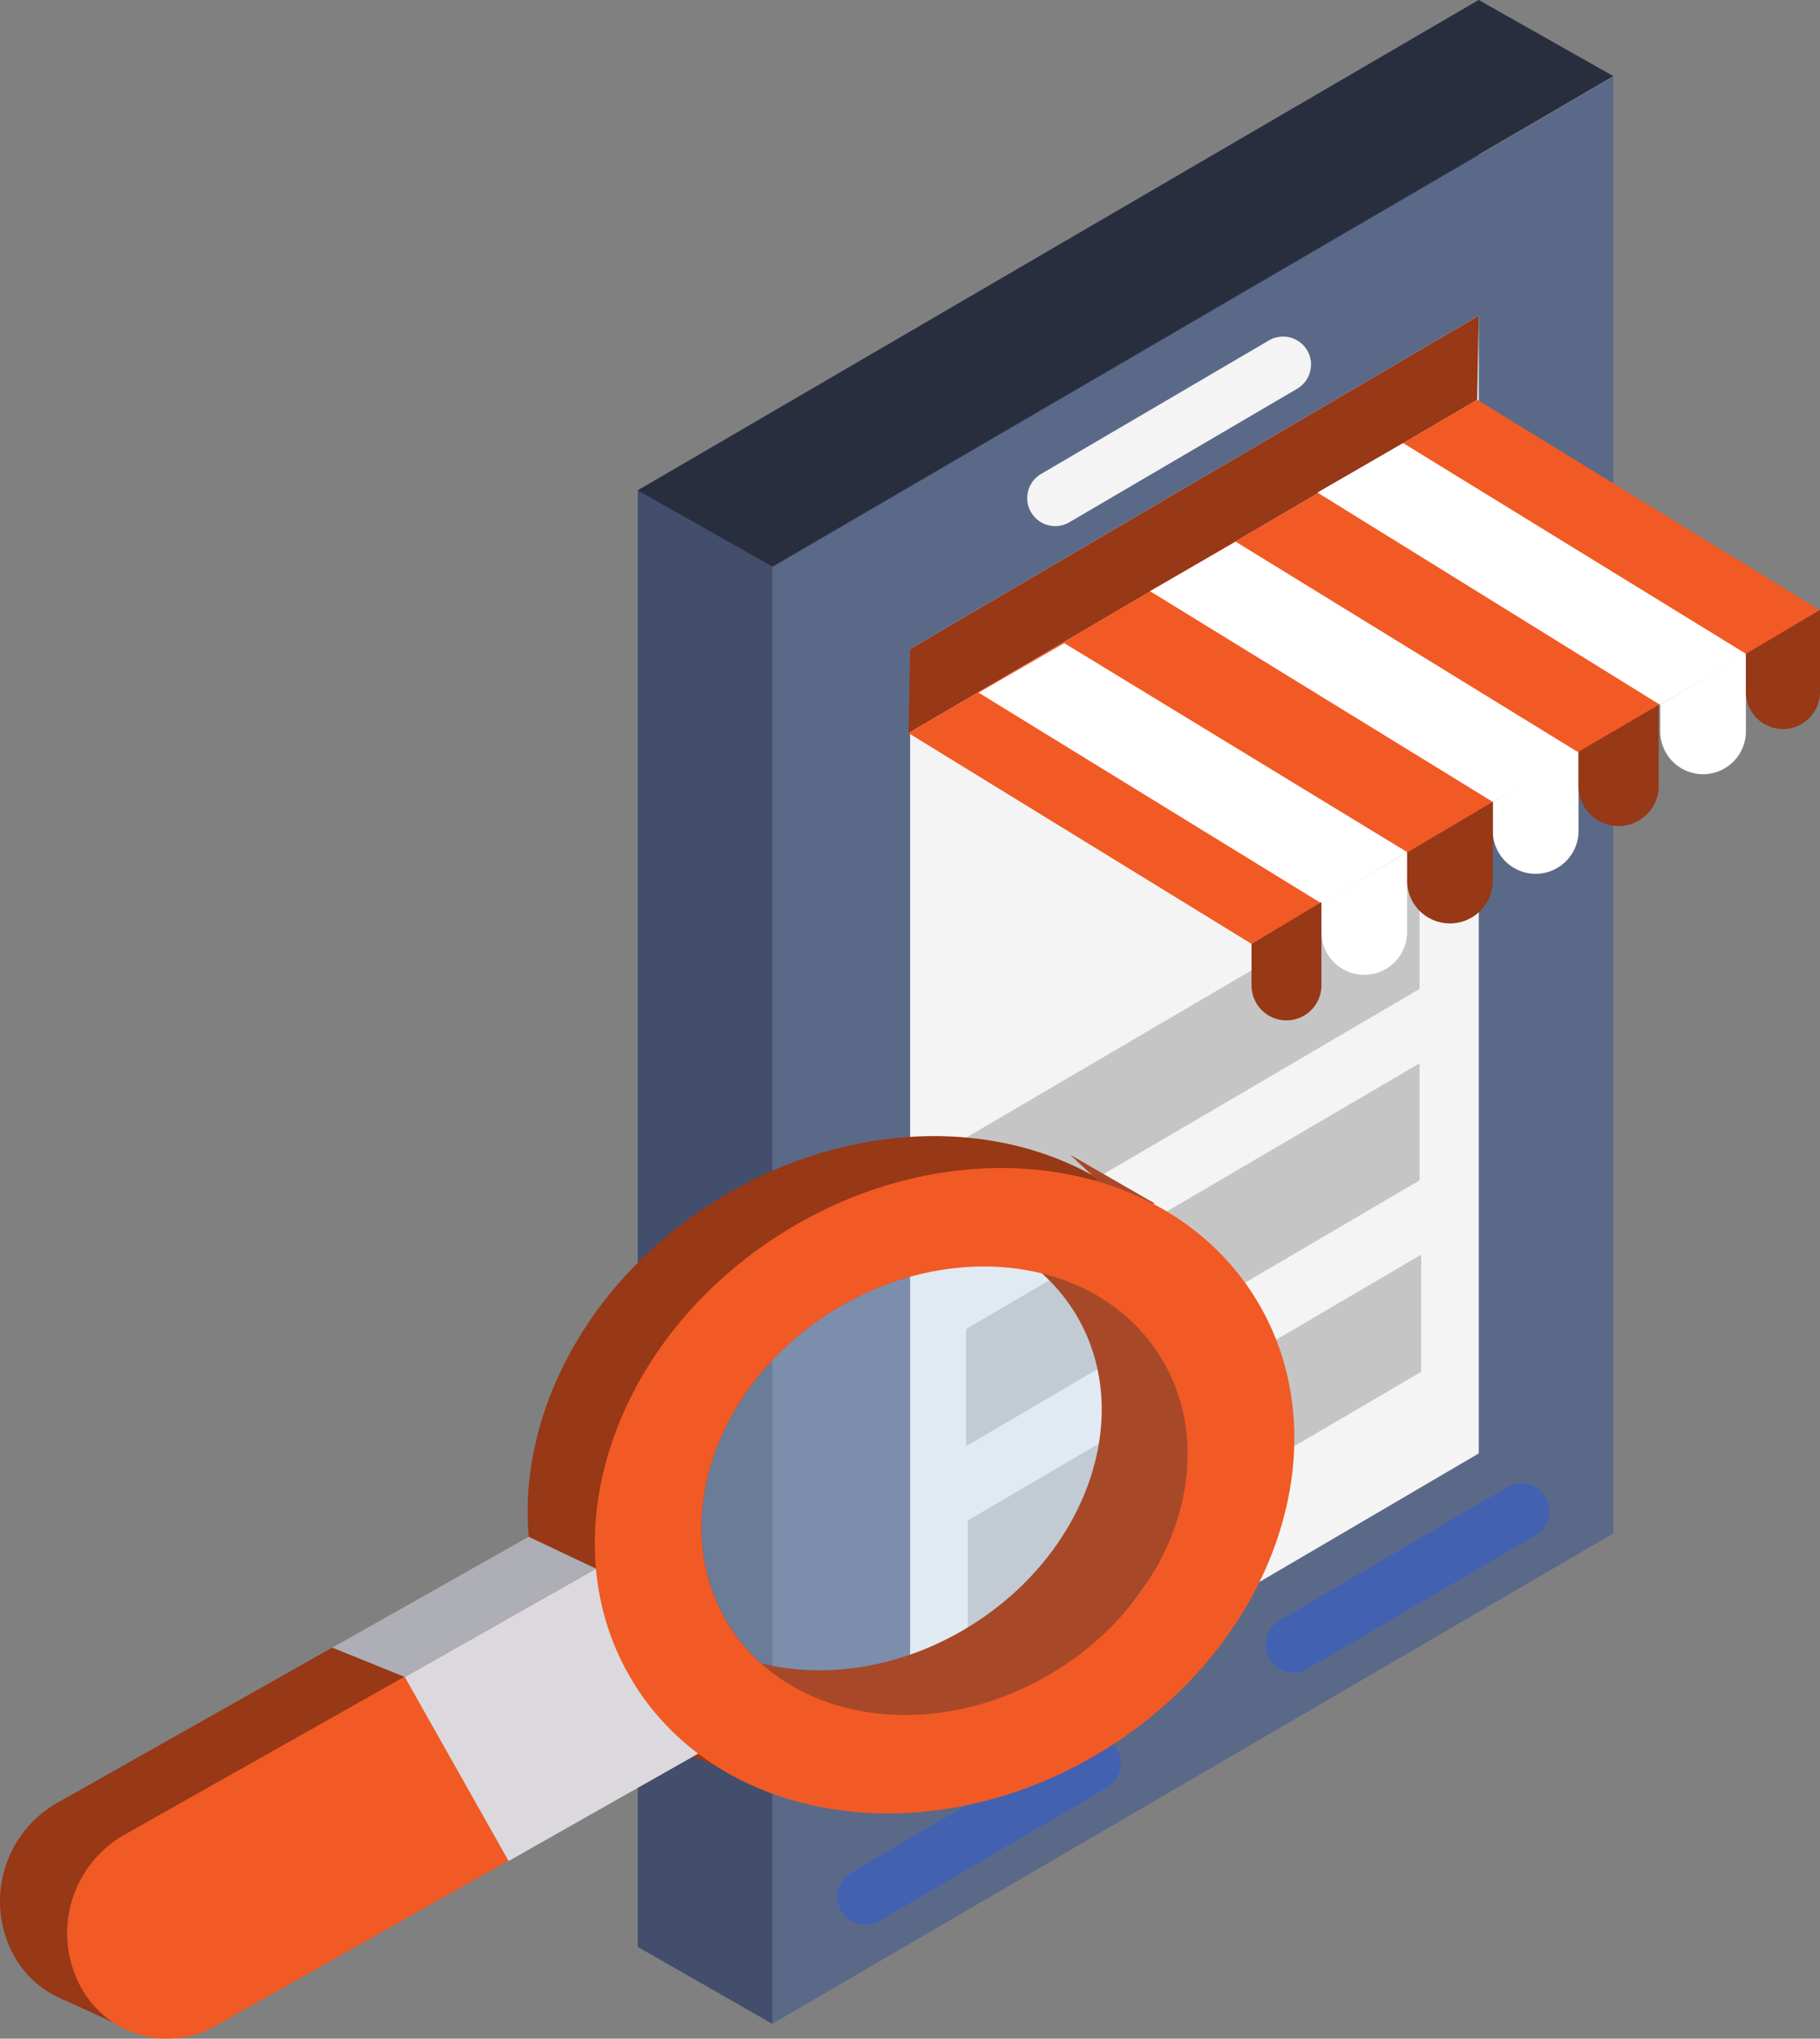 <svg id="Group_20677" data-name="Group 20677" xmlns="http://www.w3.org/2000/svg" width="90.21" height="101.018" viewBox="0 0 90.21 101.018">
  <rect x="0" y="0" width="90.21" height="101.018" fill="#808080" stroke="none"/>
  <g id="Group_20675" data-name="Group 20675" transform="translate(31.612 0)">
    <path id="Path_22986" data-name="Path 22986" d="M125.532,156.724,90.516,184.832l-6.67-3.811V108.845l41.686-24.3Z" transform="translate(-83.846 -84.548)" fill="#424e6b"/>
    <path id="Path_22987" data-name="Path 22987" d="M132.9,160.937l-41.686,24.3V113.058l41.686-24.3Z" transform="translate(-84.549 -84.95)" fill="#5b6989"/>
    <path id="Path_22988" data-name="Path 22988" d="M132.2,88.32l-6.67-3.772-41.686,24.3,6.67,3.772Z" transform="translate(-83.846 -84.548)" fill="#292e3f"/>
    <path id="Path_22989" data-name="Path 22989" d="M126.954,158.214,98.767,174.729V118.354l28.187-16.516Z" transform="translate(-85.269 -86.196)" fill="#f4f4f4"/>
    <path id="Path_22990" data-name="Path 22990" d="M124.4,159.075l-22.471,13.166v-5.8L124.4,153.271Z" transform="translate(-85.57 -91.1)" fill="#c5c5c5"/>
    <path id="Path_22991" data-name="Path 22991" d="M124.31,148.59l-22.471,13.166v-5.8l22.471-13.166Z" transform="translate(-85.562 -90.1)" fill="#c5c5c5"/>
    <path id="Path_22992" data-name="Path 22992" d="M124.31,138.106l-22.471,13.166v-5.8L124.31,132.3Z" transform="translate(-85.562 -89.101)" fill="#c5c5c5"/>
    <path id="Path_22993" data-name="Path 22993" d="M126.867,106.007,98.679,122.523l.079-4.169,28.188-16.516Z" transform="translate(-85.26 -86.196)" fill="#973816"/>
    <path id="Path_22994" data-name="Path 22994" d="M119.246,104.368a1.385,1.385,0,0,1-.686,1.2L107.241,112.2a1.387,1.387,0,0,1-1.4-2.394l11.319-6.632a1.388,1.388,0,0,1,2.089,1.2Z" transform="translate(-85.877 -86.305)" fill="#f4f4f4"/>
    <path id="Path_22995" data-name="Path 22995" d="M108.824,180.99a1.388,1.388,0,0,1-.687,1.2L96.818,188.82a1.388,1.388,0,0,1-1.4-2.395l11.319-6.632a1.388,1.388,0,0,1,2.089,1.2Z" transform="translate(-84.884 -93.61)" fill="#4361b1"/>
    <path id="Path_22996" data-name="Path 22996" d="M132.3,167.167a1.387,1.387,0,0,1-.687,1.2L120.3,175a1.387,1.387,0,0,1-1.4-2.394l11.319-6.632a1.388,1.388,0,0,1,2.089,1.2Z" transform="translate(-87.122 -92.292)" fill="#4361b1"/>
    <path id="Path_22997" data-name="Path 22997" d="M126.867,106.446,98.679,122.962,115.671,133.4l28.188-16.516Z" transform="translate(-85.26 -86.636)" fill="#f15a24"/>
    <path id="Path_22998" data-name="Path 22998" d="M125.33,108.816l-4.248,2.452,16.992,10.523,4.248-2.533Z" transform="translate(-87.396 -86.862)" fill="#fff"/>
    <path id="Path_22999" data-name="Path 22999" d="M116.158,114.219l-4.248,2.451L128.9,127.112l4.248-2.452Z" transform="translate(-86.522 -87.377)" fill="#fff"/>
    <path id="Path_23000" data-name="Path 23000" d="M106.767,119.776l-4.248,2.452,16.992,10.441,4.248-2.541Z" transform="translate(-85.626 -87.906)" fill="#fff"/>
    <path id="Path_23001" data-name="Path 23001" d="M125.549,135.13a2.124,2.124,0,1,1-4.247,0v-1.355l4.247-2.556Z" transform="translate(-87.417 -88.997)" fill="#fff"/>
    <path id="Path_23002" data-name="Path 23002" d="M134.94,129.6a2.124,2.124,0,1,1-4.247,0v-1.4l4.247-2.5Z" transform="translate(-88.312 -88.472)" fill="#fff"/>
    <path id="Path_23003" data-name="Path 23003" d="M130.245,132.368a2.124,2.124,0,0,1-4.248,0v-1.4l4.248-2.5Z" transform="translate(-87.865 -88.735)" fill="#973816"/>
    <path id="Path_23004" data-name="Path 23004" d="M120.937,138.088a1.732,1.732,0,0,1-3.464,0v-2.067l3.464-2.059Z" transform="translate(-87.052 -89.259)" fill="#973816"/>
    <path id="Path_23005" data-name="Path 23005" d="M144.112,124.244a2.124,2.124,0,0,1-4.247,0v-1.355l4.247-2.556Z" transform="translate(-89.187 -87.959)" fill="#fff"/>
    <path id="Path_23006" data-name="Path 23006" d="M148.233,122.021a1.836,1.836,0,0,1-3.673,0v-1.89l3.673-2.176Z" transform="translate(-89.634 -87.733)" fill="#973816"/>
    <path id="Path_23007" data-name="Path 23007" d="M139.363,127.129a1.988,1.988,0,1,1-3.975,0V125.48l3.975-2.322Z" transform="translate(-88.76 -88.229)" fill="#973816"/>
  </g>
  <g id="Group_20676" data-name="Group 20676" transform="translate(0 56.296)">
    <path id="Path_23008" data-name="Path 23008" d="M52.284,193.823l2.532,1.16L53.47,191.64Z" transform="translate(-49.181 -151.054)" fill="#973816"/>
    <path id="Path_23009" data-name="Path 23009" d="M106.767,152.192a12.9,12.9,0,0,0-4.211-4.186c-5.195-3.214-12.722-3.075-19.142.9-6.4,3.967-9.874,10.62-9.332,16.69L50.724,178.776a5.606,5.606,0,0,0-2.128,7.636,4.865,4.865,0,0,0,6.627,1.846l23.923-13.5c5.192,3.917,13.309,4.05,20.165-.2C107.819,169.294,111.156,159.277,106.767,152.192Zm-7.455,22.373c-5.936,3.626-15.6-1.271-18.654-6.2s-.044-12.284,5.869-15.948,16.129-1.941,17.959.714C107.77,157.906,114.087,165.536,99.311,174.565Z" transform="translate(-47.873 -145.746)" fill="#973816"/>
    <path id="Path_23010" data-name="Path 23010" d="M59.933,193.044a4.863,4.863,0,0,1-6.627-1.846,5.606,5.606,0,0,1,2.128-7.636L80.2,169.59l5.145,9.119Z" transform="translate(-49.254 -148.952)" fill="#f15a24"/>
    <path id="Path_23011" data-name="Path 23011" d="M76.228,184.872l-5.145-9.119,10.879-6.164,5.145,9.119Z" transform="translate(-51.018 -148.951)" fill="#dbd9de"/>
    <path id="Path_23012" data-name="Path 23012" d="M111.71,150.2l-4.179-2.408,3.241,3.023Z" transform="translate(-54.493 -146.873)" fill="#a74929"/>
    <ellipse id="Ellipse_1739" data-name="Ellipse 1739" cx="12.594" cy="10.489" rx="12.594" ry="10.489" transform="matrix(0.85, -0.527, 0.527, 0.85, 30.588, 15.288)" fill="#bdd8f3" opacity="0.34" style="mix-blend-mode: lighten;isolation: isolate"/>
    <path id="Path_23013" data-name="Path 23013" d="M110.552,152.814a12.808,12.808,0,0,0-3.525-3.707,19.875,19.875,0,0,0-4.949,3.25,9.07,9.07,0,0,1,3.776,3.369c3.051,4.924.731,11.886-5.182,15.549-4.376,2.711-9.49,2.85-13.091.745.177,1.9.175,3.82.276,5.728a19.542,19.542,0,0,0,15.24-2.561C111.6,169.916,114.942,159.9,110.552,152.814Z" transform="translate(-52.591 -146.999)" fill="#a74929"/>
    <path id="Path_23014" data-name="Path 23014" d="M114.233,154.969c-4.39-7.084-14.846-8.555-23.353-3.284s-11.845,15.288-7.454,22.373,14.845,8.555,23.352,3.284S118.622,162.054,114.233,154.969Zm-9.88,18.461c-5.913,3.664-13.179,2.642-16.23-2.282S87.391,159.261,93.3,155.6s13.179-2.642,16.231,2.282S110.266,169.765,104.353,173.429Z" transform="translate(-52.01 -146.943)" fill="#f15a24"/>
    <path id="Path_23015" data-name="Path 23015" d="M70.669,175.64l-3.6-1.458,9.732-5.493,3.342,1.581Z" transform="translate(-50.603 -148.838)" fill="#aeaeb7"/>
  </g>
</svg>
